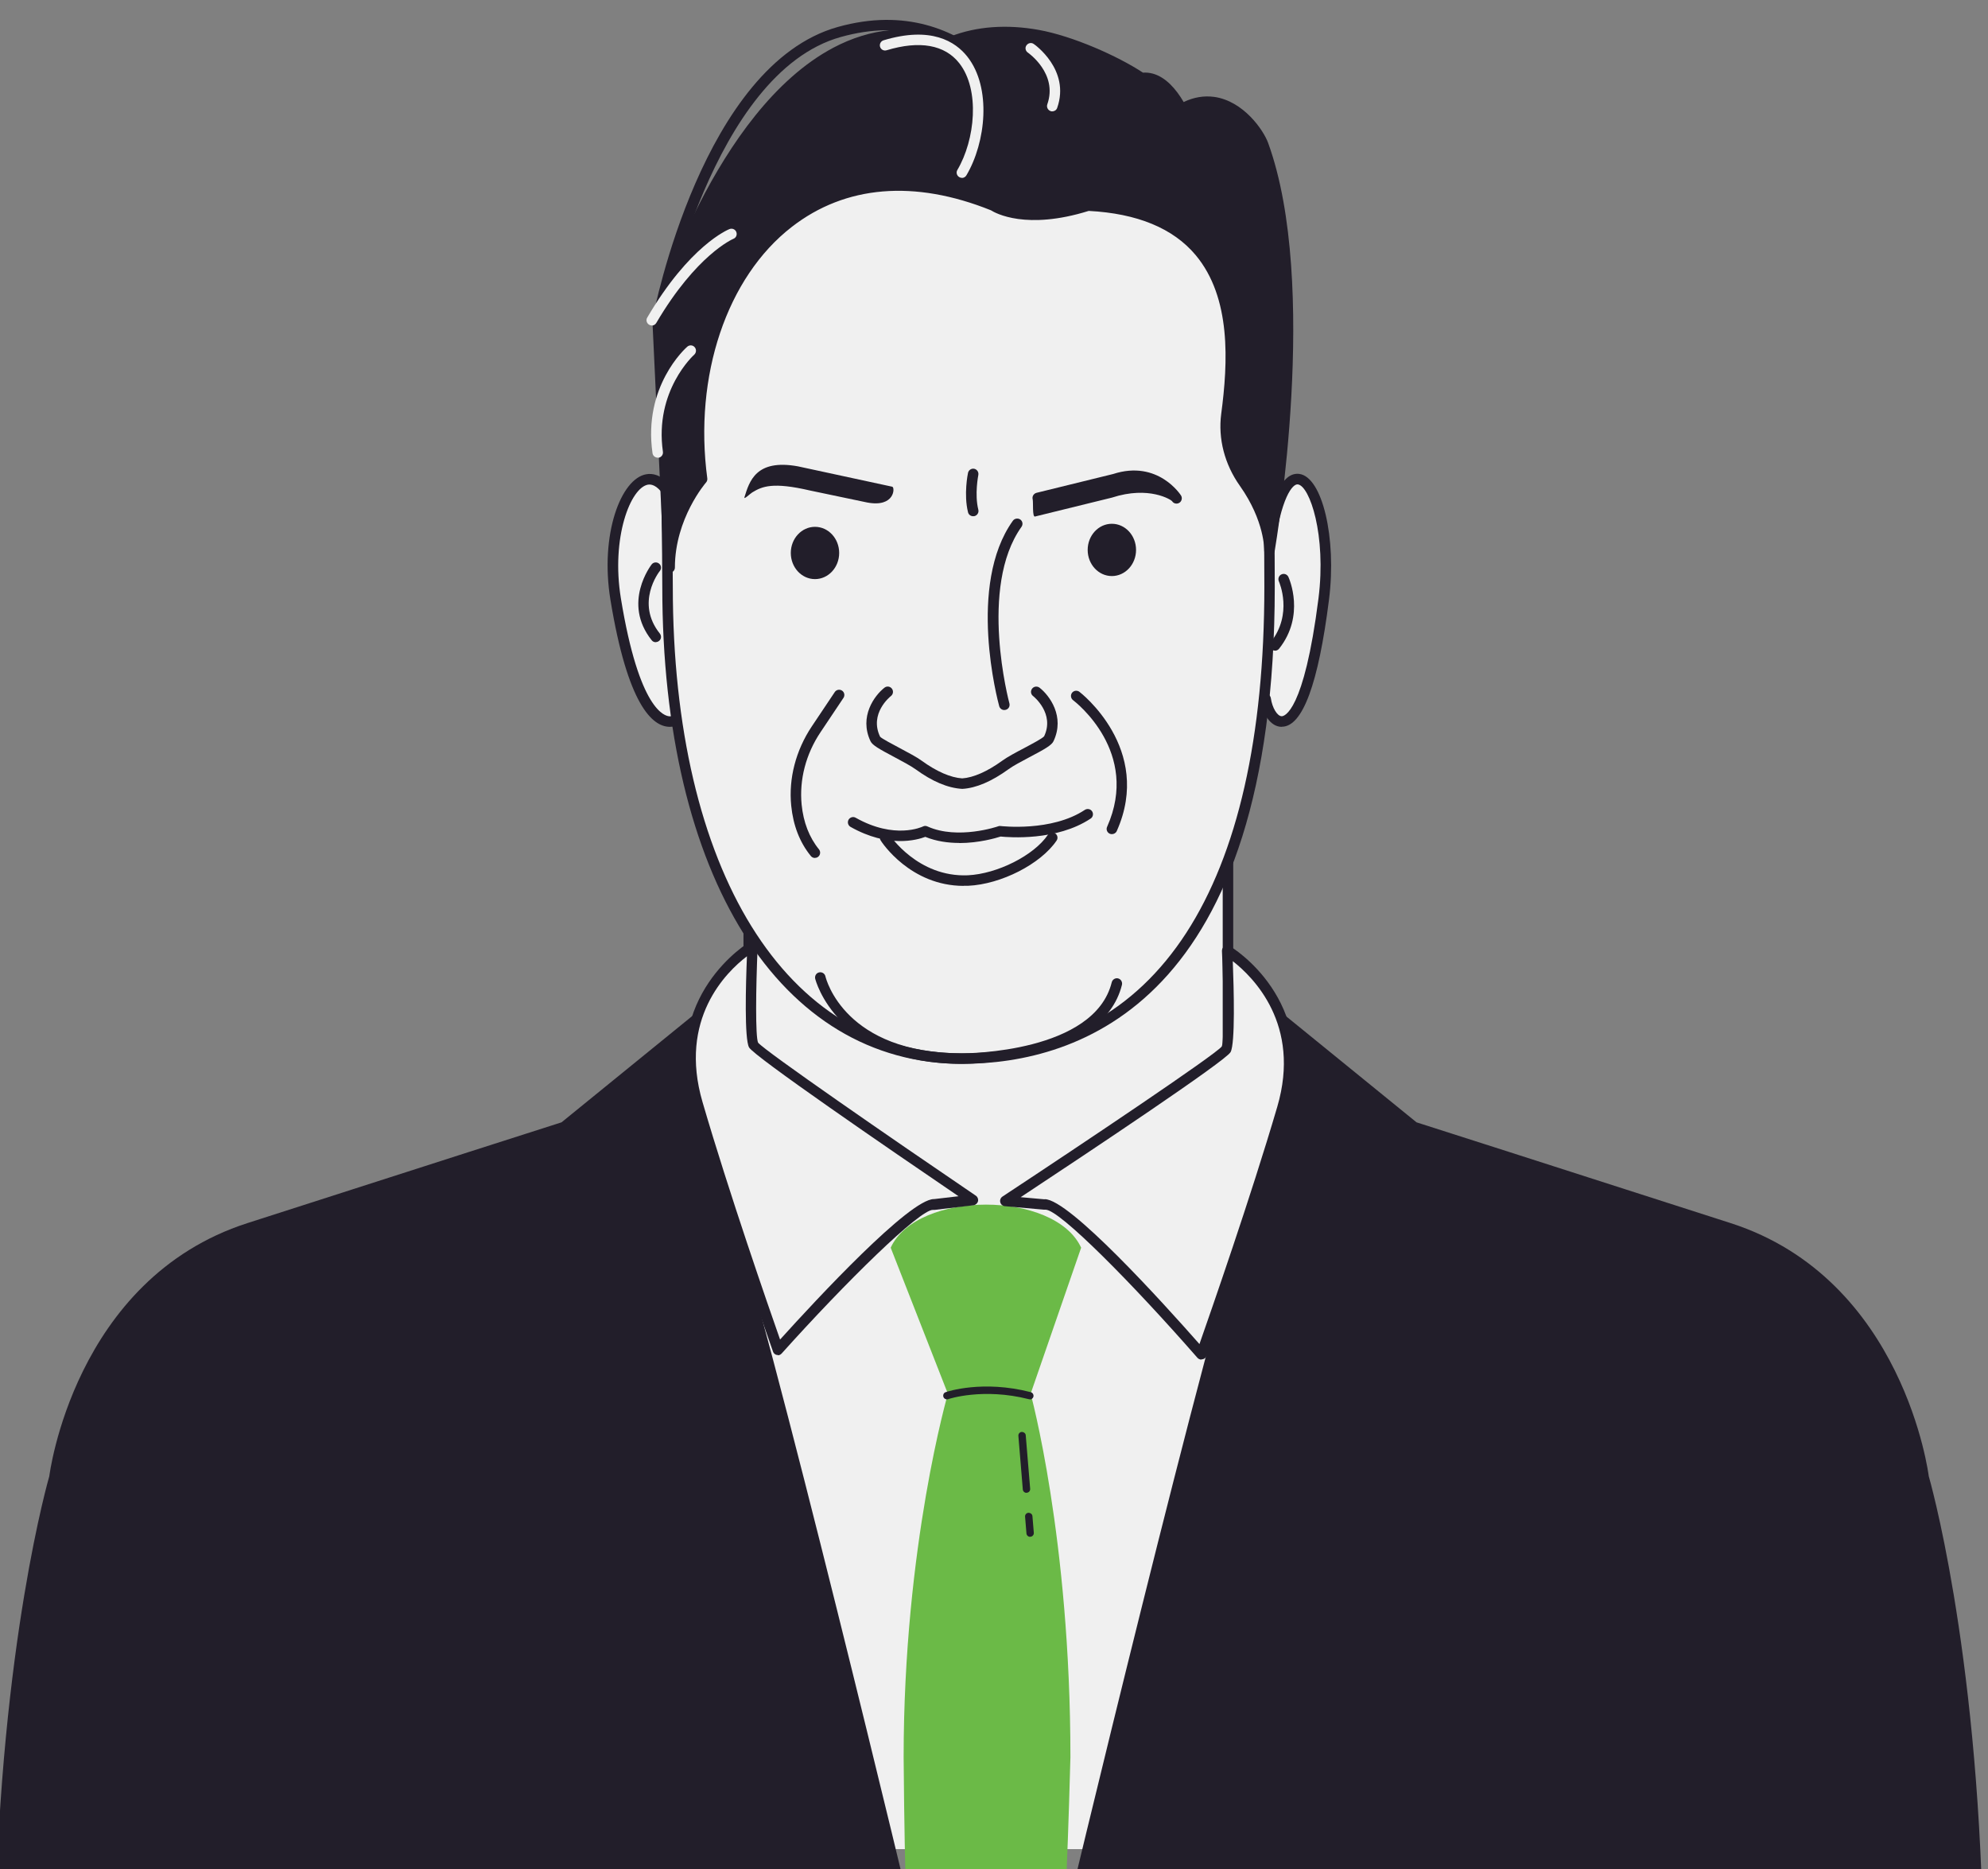 <?xml version="1.0" encoding="UTF-8"?> <svg xmlns="http://www.w3.org/2000/svg" width="200" height="188" viewBox="0 0 200 188" fill="none"><rect x="0" y="0" width="200" height="188" fill="#808080" stroke="none"/><g clip-path="url(#clip0_847_5562)"><path d="M127.986 113H66.992V186H127.986V113Z" fill="#F0F0F0"></path><path d="M127.599 55.39C129.377 41.798 134.466 49.835 133.154 60.258C131.144 76.184 127.726 73.132 127.324 70.312" fill="#F0F0F0"></path><path d="M128.941 73.111C127.788 73.111 126.995 71.748 126.804 70.386C126.762 70.101 126.963 69.826 127.249 69.784C127.545 69.731 127.809 69.942 127.852 70.228C127.989 71.199 128.508 72.055 128.952 72.044C129.174 72.044 131.185 71.695 132.645 60.184C133.449 53.816 131.756 48.874 130.571 48.726C130.063 48.641 128.857 49.972 128.148 55.442C128.106 55.728 127.841 55.928 127.555 55.897C127.27 55.854 127.058 55.59 127.1 55.305C127.778 50.099 128.994 47.459 130.708 47.67C133.026 47.965 134.486 54.112 133.703 60.311C132.634 68.781 131.047 73.079 128.973 73.1H128.963L128.941 73.111Z" fill="#221E2A"></path><path d="M129.134 58.252C129.134 58.252 130.742 61.789 128.256 64.915L129.134 58.252Z" fill="#F0F0F0"></path><path d="M128.256 65.444C128.14 65.444 128.024 65.401 127.928 65.328C127.696 65.148 127.664 64.81 127.844 64.588C130.087 61.758 128.711 58.6 128.658 58.474C128.542 58.21 128.658 57.893 128.923 57.777C129.187 57.65 129.505 57.777 129.621 58.041C129.695 58.199 131.335 61.906 128.68 65.254C128.574 65.38 128.426 65.454 128.267 65.454L128.256 65.444Z" fill="#221E2A"></path><path d="M75.326 121.162V69.478H123.538V121.162" fill="#F0F0F0"></path><path d="M123.538 121.69C123.242 121.69 123.009 121.458 123.009 121.162V70.016H75.855V121.162C75.855 121.458 75.622 121.69 75.326 121.69C75.03 121.69 74.797 121.458 74.797 121.162V69.489C74.797 69.193 75.03 68.96 75.326 68.96H123.538C123.834 68.96 124.067 69.193 124.067 69.489V121.162C124.067 121.458 123.834 121.69 123.538 121.69Z" fill="#221E2A"></path><path d="M69.117 55.39C66.821 41.798 60.229 49.835 61.932 60.258C64.535 76.184 68.958 73.132 69.476 70.312" fill="#F0F0F0"></path><path d="M67.392 73.111H67.371C65.603 73.09 63.138 70.861 61.413 60.343C60.334 53.742 62.471 48.124 65.032 47.702C66.238 47.501 68.45 48.219 69.645 55.295C69.698 55.58 69.497 55.855 69.212 55.907C68.915 55.96 68.651 55.76 68.598 55.474C67.709 50.236 66.217 48.589 65.201 48.747C63.434 49.043 61.466 54.08 62.461 60.174C64.302 71.453 66.884 72.044 67.381 72.055C68.1 72.055 68.799 71.104 68.968 70.217C69.021 69.932 69.296 69.731 69.582 69.795C69.868 69.848 70.058 70.122 70.005 70.407C69.762 71.717 68.767 73.111 67.392 73.111Z" fill="#221E2A"></path><path d="M65.973 57.1C65.973 57.1 63.19 60.586 65.973 64.06V57.1Z" fill="#F0F0F0"></path><path d="M65.972 64.599C65.813 64.599 65.665 64.535 65.559 64.398C62.554 60.628 65.528 56.815 65.559 56.773C65.739 56.541 66.078 56.509 66.3 56.689C66.533 56.868 66.565 57.206 66.385 57.428C66.279 57.555 63.909 60.638 66.385 63.733C66.565 63.965 66.533 64.292 66.3 64.472C66.205 64.546 66.088 64.588 65.972 64.588V64.599Z" fill="#221E2A"></path><path d="M127.728 59.044C127.728 94.348 113.498 106.493 96.771 106.493C80.044 106.493 67.158 90.124 67.158 59.044C67.158 34.617 63.434 9.45 97.289 9.133C125.876 8.869 127.728 34.617 127.728 59.044Z" fill="#F0F0F0"></path><path d="M96.771 107.011C78.457 107.011 66.629 88.181 66.629 59.033C66.629 56.815 66.597 54.597 66.565 52.39C66.364 38.017 66.184 24.436 74.225 16.22C79.155 11.182 86.688 8.69 97.278 8.595C106.197 8.51 112.915 10.855 117.867 15.755C127.452 25.228 128.246 42.336 128.246 59.033C128.246 100.78 108.525 107.011 96.76 107.011H96.771ZM97.733 9.651C97.585 9.651 97.437 9.651 97.289 9.651C86.995 9.746 79.706 12.133 74.987 16.959C67.242 24.869 67.433 38.228 67.623 52.38C67.655 54.587 67.687 56.815 67.687 59.033C67.687 87.537 79.103 105.955 96.771 105.955C116.386 105.955 127.198 89.29 127.198 59.033C127.198 42.548 126.415 25.693 117.126 16.505C112.46 11.9 106.123 9.651 97.733 9.651Z" fill="#221E2A"></path><path d="M111.857 57.945C113.201 57.945 114.291 56.768 114.291 55.316C114.291 53.864 113.201 52.686 111.857 52.686C110.513 52.686 109.424 53.864 109.424 55.316C109.424 56.768 110.513 57.945 111.857 57.945Z" fill="#221E2A"></path><path d="M81.99 58.252C83.334 58.252 84.424 57.075 84.424 55.622C84.424 54.17 83.334 52.993 81.99 52.993C80.646 52.993 79.557 54.17 79.557 55.622C79.557 57.075 80.646 58.252 81.99 58.252Z" fill="#221E2A"></path><path d="M74.891 50.025C75.388 48.43 76.033 46.138 80.276 46.909L89.766 48.958C90.052 49.022 90.03 51.081 87.227 50.542L81.482 49.338C77.758 48.472 76.689 48.916 75.684 49.528C75.473 49.655 74.806 50.299 74.901 50.025H74.891Z" fill="#221E2A"></path><path d="M118.363 50.658C118.183 50.658 118.014 50.574 117.908 50.405C117.834 50.289 115.612 48.831 111.857 50.056L104.123 51.957C103.838 52.031 103.965 50.5 103.89 50.215C103.816 49.93 103.996 49.645 104.282 49.571L111.984 47.68C116.512 46.212 118.797 49.813 118.818 49.845C118.966 50.088 118.892 50.416 118.649 50.574C118.564 50.627 118.469 50.658 118.374 50.658H118.363Z" fill="#221E2A"></path><path d="M103.658 140.119H103.711L108.767 125.503C106.111 119.726 92.263 119.726 89.607 125.503L95.331 140.119H95.384C95.384 140.119 90.909 155.453 90.909 176.765C91.025 191.149 91.321 193.979 91.321 193.979H107C107 193.979 107.328 190.061 107.688 176.765C107.688 154.704 103.668 140.119 103.668 140.119H103.658Z" fill="#6BBA47"></path><path d="M71.728 100.505C71.728 100.505 68.343 106.704 72.86 119.652C77.378 132.61 92.041 194 92.041 194C92.041 194 7.964 194 -0.5 194C0.061 165.243 4.959 148.493 4.959 148.493C4.959 148.493 7.403 128.66 24.891 123.031C42.38 117.402 56.493 112.893 56.493 112.893L71.728 100.505Z" fill="#221E2A"></path><path d="M127.272 100.505C127.272 100.505 130.657 106.704 126.14 119.652C121.622 132.61 106.959 194 106.959 194C106.959 194 191.036 194 199.5 194C198.939 165.243 194.041 148.493 194.041 148.493C194.041 148.493 191.597 128.66 174.109 123.031C156.621 117.402 142.507 112.893 142.507 112.893L127.272 100.505Z" fill="#221E2A"></path><path d="M93.989 121.162L97.893 120.697C97.893 120.697 76.32 106.06 75.813 105.11C75.294 104.17 75.707 95.182 75.707 95.182C75.707 95.182 67.021 100.22 70.174 111.024C73.295 121.722 78.267 135.778 78.267 135.778C78.267 135.778 91.756 120.74 93.989 121.162Z" fill="#F0F0F0"></path><path d="M78.266 136.296C78.266 136.296 78.202 136.296 78.16 136.296C77.98 136.264 77.822 136.127 77.769 135.958C77.716 135.821 72.754 121.764 69.665 111.182C66.427 100.115 75.346 94.792 75.43 94.739C75.6 94.644 75.801 94.644 75.97 94.739C76.139 94.834 76.234 95.024 76.224 95.214C76.034 99.492 75.991 104.276 76.266 104.878C76.943 105.712 89.745 114.551 98.177 120.275C98.357 120.402 98.442 120.624 98.389 120.835C98.336 121.046 98.156 121.205 97.934 121.236L94.03 121.701C93.977 121.701 93.924 121.701 93.871 121.701C92.57 121.616 85.09 128.956 78.636 136.148C78.53 136.264 78.393 136.328 78.245 136.328L78.266 136.296ZM75.124 96.207C73.082 97.77 68.226 102.491 70.68 110.866C73.325 119.937 77.356 131.554 78.478 134.743C82.17 130.656 91.501 120.613 93.956 120.613C93.966 120.613 93.977 120.613 93.987 120.613L96.431 120.328C89.428 115.565 75.843 106.251 75.356 105.353C74.88 104.487 75.028 99.016 75.145 96.197L75.124 96.207Z" fill="#221E2A"></path><path d="M105.064 121.162L101.139 120.814C101.139 120.814 122.827 106.525 123.346 105.574C123.864 104.635 123.452 95.647 123.452 95.647C123.452 95.647 132.18 100.685 129.006 111.489C125.864 122.187 120.87 136.243 120.87 136.243C120.87 136.243 107.318 120.74 105.064 121.162Z" fill="#F0F0F0"></path><path d="M120.87 136.761C120.722 136.761 120.574 136.697 120.468 136.581C114.035 129.22 106.598 121.68 105.191 121.68C105.191 121.68 105.17 121.68 105.159 121.68C105.117 121.68 105.064 121.68 105.022 121.68L101.096 121.331C100.874 121.31 100.684 121.152 100.631 120.93C100.578 120.708 100.663 120.487 100.853 120.36C109.327 114.773 122.192 106.145 122.912 105.268C123.166 104.709 123.124 99.925 122.933 95.648C122.933 95.457 123.018 95.278 123.187 95.172C123.356 95.077 123.557 95.067 123.727 95.172C123.822 95.225 132.783 100.548 129.524 111.615C126.414 122.208 121.42 136.254 121.378 136.391C121.314 136.571 121.166 136.697 120.976 136.729C120.944 136.729 120.912 136.729 120.88 136.729L120.87 136.761ZM105.106 120.624C107.572 120.624 116.966 130.994 120.669 135.198C121.79 131.998 125.843 120.381 128.498 111.33C130.931 103.051 126.054 98.267 124.023 96.683C124.129 99.502 124.277 104.952 123.801 105.828C123.303 106.726 109.75 115.755 102.683 120.423L105.053 120.634C105.053 120.634 105.074 120.634 105.096 120.634L105.106 120.624Z" fill="#221E2A"></path><path d="M96.961 89.11C91.587 89.11 88.72 84.738 88.603 84.548C88.445 84.305 88.519 83.978 88.762 83.819C89.005 83.661 89.333 83.735 89.492 83.978C89.524 84.02 92.328 88.255 97.364 88.044C100.326 87.906 104.019 86.048 105.425 83.967C105.584 83.724 105.922 83.661 106.155 83.83C106.398 83.988 106.462 84.316 106.292 84.559C104.695 86.914 100.707 88.952 97.395 89.1C97.247 89.1 97.088 89.1 96.94 89.1L96.961 89.11Z" fill="#221E2A"></path><path d="M114.185 85.118C113.963 85.118 113.751 84.981 113.677 84.749C113.021 82.731 111.731 80.809 110.217 79.616C109.985 79.436 109.953 79.099 110.133 78.877C110.313 78.644 110.651 78.613 110.873 78.792C112.566 80.133 113.953 82.193 114.683 84.432C114.767 84.706 114.619 85.002 114.344 85.097C114.291 85.118 114.238 85.118 114.185 85.118Z" fill="#F0F0F0"></path><path d="M96.507 84.791C95.396 84.791 94.211 84.633 93.09 84.178C92.254 84.495 89.365 85.319 85.567 83.175C85.313 83.027 85.229 82.71 85.366 82.457C85.514 82.204 85.832 82.109 86.086 82.256C90 84.464 92.74 83.186 92.857 83.133C92.994 83.059 93.164 83.059 93.312 83.133C96.359 84.506 100.39 83.133 100.432 83.112C100.506 83.08 100.591 83.07 100.675 83.091C100.728 83.091 105.785 83.693 109.139 81.464C109.383 81.306 109.711 81.369 109.87 81.612C110.028 81.855 109.965 82.183 109.721 82.341C106.304 84.611 101.511 84.231 100.665 84.147C100.199 84.295 98.496 84.802 96.507 84.802V84.791Z" fill="#221E2A"></path><path d="M89.302 69.594C89.302 69.594 86.742 71.59 88.054 74.336C88.297 74.843 91.291 76.142 92.423 76.955C93.957 78.064 95.46 78.75 96.772 78.824C98.094 78.74 99.586 78.064 101.12 76.955C102.252 76.142 105.246 74.843 105.489 74.336C106.801 71.59 104.24 69.594 104.24 69.594" fill="#F0F0F0"></path><path d="M96.803 79.352C95.343 79.268 93.787 78.602 92.105 77.377C91.65 77.05 90.825 76.606 90.032 76.184C88.402 75.318 87.768 74.959 87.577 74.558C86.403 72.086 87.979 69.953 88.984 69.171C89.217 68.992 89.545 69.034 89.725 69.266C89.905 69.499 89.862 69.826 89.64 70.006C89.545 70.08 87.429 71.78 88.54 74.103C88.688 74.283 89.799 74.864 90.529 75.254C91.354 75.698 92.211 76.142 92.729 76.522C94.232 77.61 95.639 78.222 96.803 78.296C97.914 78.222 99.321 77.61 100.823 76.522C101.341 76.142 102.198 75.688 103.024 75.254C103.753 74.864 104.864 74.283 105.044 74.061C106.123 71.78 104.007 70.069 103.922 70.006C103.69 69.826 103.658 69.488 103.838 69.266C104.018 69.034 104.346 69.002 104.578 69.171C105.584 69.953 107.16 72.076 105.986 74.558C105.795 74.959 105.16 75.328 103.531 76.184C102.738 76.606 101.913 77.039 101.458 77.377C99.765 78.602 98.21 79.268 96.824 79.352H96.803Z" fill="#221E2A"></path><path d="M102.335 52.686C97.795 59.033 101.033 70.893 101.033 70.893L102.335 52.686Z" fill="#F0F0F0"></path><path d="M101.032 71.421C100.799 71.421 100.588 71.263 100.524 71.03C100.387 70.534 97.266 58.854 101.9 52.38C102.069 52.148 102.397 52.095 102.64 52.253C102.884 52.422 102.937 52.75 102.767 52.993C98.429 59.065 101.519 70.64 101.551 70.756C101.625 71.041 101.466 71.326 101.18 71.4C101.138 71.411 101.085 71.421 101.043 71.421H101.032Z" fill="#221E2A"></path><path d="M111.857 83.904C111.783 83.904 111.709 83.893 111.645 83.862C111.381 83.746 111.254 83.429 111.381 83.165C114.724 75.666 108.228 70.64 107.953 70.428C107.72 70.249 107.678 69.921 107.847 69.689C108.027 69.457 108.355 69.415 108.587 69.584C108.662 69.636 116.036 75.318 112.354 83.587C112.27 83.788 112.069 83.904 111.868 83.904H111.857Z" fill="#221E2A"></path><path d="M97.894 51.926C97.661 51.926 97.439 51.767 97.386 51.525C96.942 49.74 97.365 47.649 97.386 47.564C97.449 47.279 97.725 47.1 98.01 47.152C98.296 47.216 98.476 47.49 98.423 47.776C98.423 47.797 98.031 49.719 98.423 51.271C98.497 51.556 98.317 51.841 98.042 51.915C98 51.915 97.957 51.926 97.915 51.926H97.894Z" fill="#221E2A"></path><path d="M84.425 69.91L82.108 73.374C80.637 75.571 79.865 78.285 80.129 80.989C80.288 82.594 80.796 84.305 81.992 85.773" fill="#F0F0F0"></path><path d="M81.99 86.301C81.832 86.301 81.684 86.238 81.578 86.111C80.456 84.738 79.8 83.038 79.599 81.042C79.324 78.307 80.065 75.477 81.662 73.079L83.98 69.615C84.138 69.372 84.466 69.309 84.71 69.467C84.953 69.626 85.017 69.953 84.858 70.196L82.541 73.66C81.07 75.857 80.403 78.433 80.647 80.936C80.827 82.711 81.409 84.231 82.392 85.435C82.572 85.657 82.541 85.995 82.319 86.174C82.223 86.259 82.107 86.291 81.99 86.291V86.301Z" fill="#221E2A"></path><path d="M96.802 107.011C84.148 107.011 82.032 98.531 82.011 98.446C81.948 98.161 82.117 97.876 82.403 97.812C82.689 97.749 82.974 97.918 83.038 98.203C83.112 98.52 85.016 105.955 96.802 105.955C97.341 105.955 110.1 105.87 111.846 98.805C111.92 98.52 112.206 98.351 112.481 98.414C112.767 98.488 112.936 98.773 112.873 99.059C110.926 106.916 97.373 107.011 96.802 107.011Z" fill="#221E2A"></path><path d="M127.063 14.562C126.428 12.809 121.529 5.913 115.425 14.319C114.007 16.262 119.085 16.336 120.058 14.15C119.296 11.088 116.472 5.226 112.652 9.123C122.365 11.827 111.383 4.783 104.4 3.515C101.512 2.987 98.433 3.082 95.651 4.212C76.184 -1.955 66.154 32.188 66.154 32.188L67.329 57.09C67.329 51.884 70.587 48.188 70.587 48.188C68.175 30.139 79.961 12.661 99.893 20.687C99.893 20.687 102.834 22.757 109.416 20.687C124.893 21.427 124.364 33.983 123.338 41.693C123.021 44.122 123.698 46.551 125.116 48.557C127.782 52.327 127.666 55.369 127.666 55.369C127.666 55.369 132.225 28.798 127.041 14.541L127.063 14.562Z" fill="#221E2A"></path><path d="M67.336 57.639C67.051 57.639 66.818 57.417 66.807 57.132L65.633 32.23C65.633 32.167 65.633 32.114 65.654 32.061C65.908 31.206 71.907 11.14 83.809 4.814C87.586 2.808 91.564 2.428 95.637 3.663C98.229 2.649 101.287 2.428 104.503 3.008C107.942 3.631 112.427 5.627 114.988 7.307C115.316 7.285 115.633 7.317 115.961 7.402C117.252 7.75 118.299 8.922 119.081 10.264C120.097 9.778 121.113 9.609 122.15 9.746C125.102 10.158 127.112 13.094 127.577 14.372C132.751 28.597 128.413 54.376 128.233 55.464C128.191 55.738 127.916 55.918 127.662 55.897C127.388 55.865 127.176 55.633 127.186 55.358C127.186 55.327 127.25 52.422 124.732 48.863C123.197 46.698 122.531 44.121 122.859 41.629C123.547 36.444 123.875 29.949 120.288 25.661C118.024 22.958 114.406 21.469 109.528 21.215C103.254 23.169 100.155 21.448 99.689 21.152C91.987 18.058 85.057 18.638 79.662 22.82C73.113 27.89 69.78 37.817 71.156 48.114C71.177 48.261 71.134 48.42 71.028 48.536C70.997 48.568 67.897 52.158 67.897 57.09C67.897 57.375 67.664 57.608 67.379 57.618H67.368L67.336 57.639ZM66.691 32.272L67.643 52.401C68.458 50.131 69.621 48.568 70.045 48.039C68.701 37.468 72.192 27.267 78.985 22.007C82.973 18.913 89.882 16.093 100.102 20.212C100.144 20.223 100.176 20.244 100.208 20.275C100.229 20.296 103.064 22.155 109.263 20.201C109.327 20.18 109.38 20.17 109.443 20.18C114.681 20.434 118.584 22.049 121.06 25.006C124.912 29.611 124.584 36.391 123.875 41.788C123.578 44.026 124.181 46.329 125.557 48.272C126.594 49.74 127.229 51.092 127.609 52.232C128.603 44.84 130.593 25.872 126.552 14.752C126.224 13.865 124.478 11.161 121.97 10.813C121.166 10.697 120.362 10.834 119.547 11.214C120.023 12.217 120.362 13.242 120.563 14.034C120.595 14.15 120.584 14.266 120.531 14.372C119.96 15.65 118.33 16.273 116.966 16.315C115.876 16.368 115.072 16.051 114.765 15.47C114.628 15.217 114.48 14.699 114.988 14.013C116.025 12.587 117.072 11.52 118.141 10.802C117.802 10.221 117.421 9.683 116.998 9.26C117.051 9.524 116.987 9.767 116.808 9.957C116.49 10.295 115.866 10.57 112.512 9.641C112.332 9.588 112.194 9.45 112.141 9.271C112.088 9.091 112.141 8.901 112.268 8.764C112.713 8.31 113.157 7.961 113.612 7.718C111.242 6.335 107.487 4.624 104.302 4.054C101.213 3.494 98.293 3.726 95.849 4.719C95.732 4.761 95.605 4.772 95.489 4.73C91.638 3.505 87.871 3.853 84.306 5.744C73.176 11.658 67.125 30.836 66.691 32.272ZM118.637 11.742C117.707 12.386 116.776 13.347 115.855 14.625C115.718 14.815 115.697 14.931 115.718 14.963C115.771 15.069 116.162 15.28 116.945 15.248C117.887 15.217 119.05 14.836 119.494 14.076C119.304 13.368 119.007 12.534 118.637 11.732V11.742ZM113.76 8.87C114.85 9.134 115.443 9.208 115.771 9.208C115.559 8.996 115.21 8.722 114.744 8.405C114.427 8.479 114.099 8.627 113.76 8.859V8.87Z" fill="#221E2A"></path><path d="M103.597 140.752C103.597 140.752 103.533 140.752 103.502 140.742C98.899 139.569 95.418 140.72 95.386 140.742C95.185 140.805 94.974 140.699 94.91 140.509C94.847 140.309 94.942 140.097 95.143 140.034C95.291 139.981 98.857 138.788 103.692 140.034C103.893 140.087 104.009 140.287 103.967 140.488C103.925 140.657 103.766 140.773 103.607 140.773L103.597 140.752Z" fill="#221E2A"></path><path d="M66.162 32.737C66.162 32.737 66.099 32.737 66.067 32.737C65.781 32.684 65.591 32.41 65.644 32.114C65.845 31.068 70.722 6.514 84.285 2.713C97.965 -1.11 104.133 11.689 104.186 11.816C104.313 12.08 104.186 12.397 103.932 12.513C103.667 12.629 103.35 12.513 103.233 12.259C103.001 11.763 97.383 0.136 84.571 3.726C71.632 7.349 66.733 32.061 66.68 32.304C66.627 32.557 66.405 32.737 66.162 32.737Z" fill="#221E2A"></path><path d="M96.769 17.889C96.674 17.889 96.59 17.867 96.505 17.815C96.251 17.667 96.166 17.339 96.315 17.096C98.103 14.066 98.61 9.028 96.505 6.356C95.045 4.498 92.516 4.054 89.194 5.057C88.909 5.142 88.623 4.983 88.538 4.709C88.454 4.434 88.612 4.138 88.888 4.054C93.648 2.618 96.114 4.16 97.33 5.712C99.774 8.827 99.182 14.33 97.224 17.635C97.129 17.804 96.949 17.899 96.769 17.899V17.889Z" fill="#F0F0F0"></path><path d="M66.163 46.033C65.909 46.033 65.677 45.843 65.645 45.579C64.682 38.862 68.957 35.029 69.147 34.87C69.37 34.68 69.698 34.701 69.888 34.923C70.078 35.145 70.057 35.472 69.846 35.673C69.803 35.705 65.814 39.306 66.692 45.442C66.735 45.727 66.534 46.001 66.248 46.044C66.227 46.044 66.195 46.044 66.174 46.044L66.163 46.033Z" fill="#F0F0F0"></path><path d="M65.569 32.737C65.474 32.737 65.389 32.716 65.304 32.663C65.05 32.515 64.966 32.188 65.114 31.945C69.368 24.69 73.23 23.106 73.388 23.042C73.663 22.937 73.97 23.063 74.076 23.338C74.182 23.613 74.055 23.919 73.78 24.024C73.727 24.046 70.066 25.609 66.024 32.484C65.929 32.653 65.749 32.748 65.569 32.748V32.737Z" fill="#F0F0F0"></path><path d="M105.87 11.203C105.806 11.203 105.753 11.203 105.69 11.172C105.415 11.076 105.266 10.77 105.362 10.496C106.452 7.401 103.436 5.31 103.404 5.289C103.161 5.12 103.097 4.793 103.267 4.561C103.436 4.318 103.764 4.254 103.997 4.423C104.039 4.444 107.711 7 106.356 10.855C106.282 11.076 106.071 11.203 105.859 11.203H105.87Z" fill="#F0F0F0"></path><path d="M68.615 176.416C68.404 176.416 68.213 176.29 68.129 176.089L52.238 137.753C52.132 137.489 52.238 137.194 52.502 137.067L63.484 132.04C63.749 131.913 64.066 132.04 64.182 132.304C64.309 132.568 64.182 132.885 63.918 133.001L53.402 137.817L69.091 175.677C69.208 175.952 69.07 176.258 68.806 176.364C68.742 176.395 68.668 176.406 68.605 176.406L68.615 176.416Z" fill="#221E2A"></path><path d="M59.689 134.342C59.488 134.342 59.298 134.226 59.203 134.025L52.24 118.49C52.124 118.226 52.24 117.909 52.505 117.793C52.77 117.667 53.087 117.793 53.203 118.057L60.166 133.592C60.282 133.856 60.166 134.173 59.901 134.289C59.827 134.321 59.753 134.331 59.689 134.331V134.342Z" fill="#221E2A"></path><path d="M127.421 176.416C127.357 176.416 127.283 176.405 127.22 176.374C126.955 176.258 126.818 175.951 126.934 175.687L142.623 137.827L132.108 133.011C131.843 132.895 131.727 132.578 131.843 132.314C131.97 132.05 132.277 131.934 132.542 132.05L143.523 137.077C143.787 137.193 143.904 137.499 143.787 137.763L127.897 176.099C127.812 176.3 127.611 176.426 127.41 176.426L127.421 176.416Z" fill="#221E2A"></path><path d="M136.348 134.342C136.274 134.342 136.2 134.332 136.136 134.3C135.872 134.184 135.745 133.867 135.872 133.603L142.834 118.068C142.95 117.804 143.268 117.677 143.532 117.804C143.797 117.92 143.924 118.237 143.797 118.501L136.834 134.036C136.75 134.236 136.549 134.353 136.348 134.353V134.342Z" fill="#221E2A"></path><path d="M103.635 154.587C103.444 154.587 103.275 154.439 103.264 154.239L103.127 152.57C103.105 152.359 103.264 152.179 103.465 152.169C103.666 152.169 103.857 152.306 103.867 152.507L104.005 154.175C104.026 154.386 103.867 154.566 103.666 154.577C103.666 154.577 103.645 154.577 103.635 154.577V154.587Z" fill="#221E2A"></path><path d="M103.268 150.162C103.077 150.162 102.908 150.014 102.897 149.813L102.453 144.438C102.432 144.227 102.59 144.047 102.791 144.037C102.992 144.037 103.183 144.174 103.193 144.375L103.638 149.75C103.659 149.961 103.5 150.141 103.299 150.151C103.299 150.151 103.278 150.151 103.268 150.151V150.162Z" fill="#221E2A"></path></g><defs><clipPath id="clip0_847_5562"><rect width="200" height="188" fill="white"></rect></clipPath></defs></svg> 
